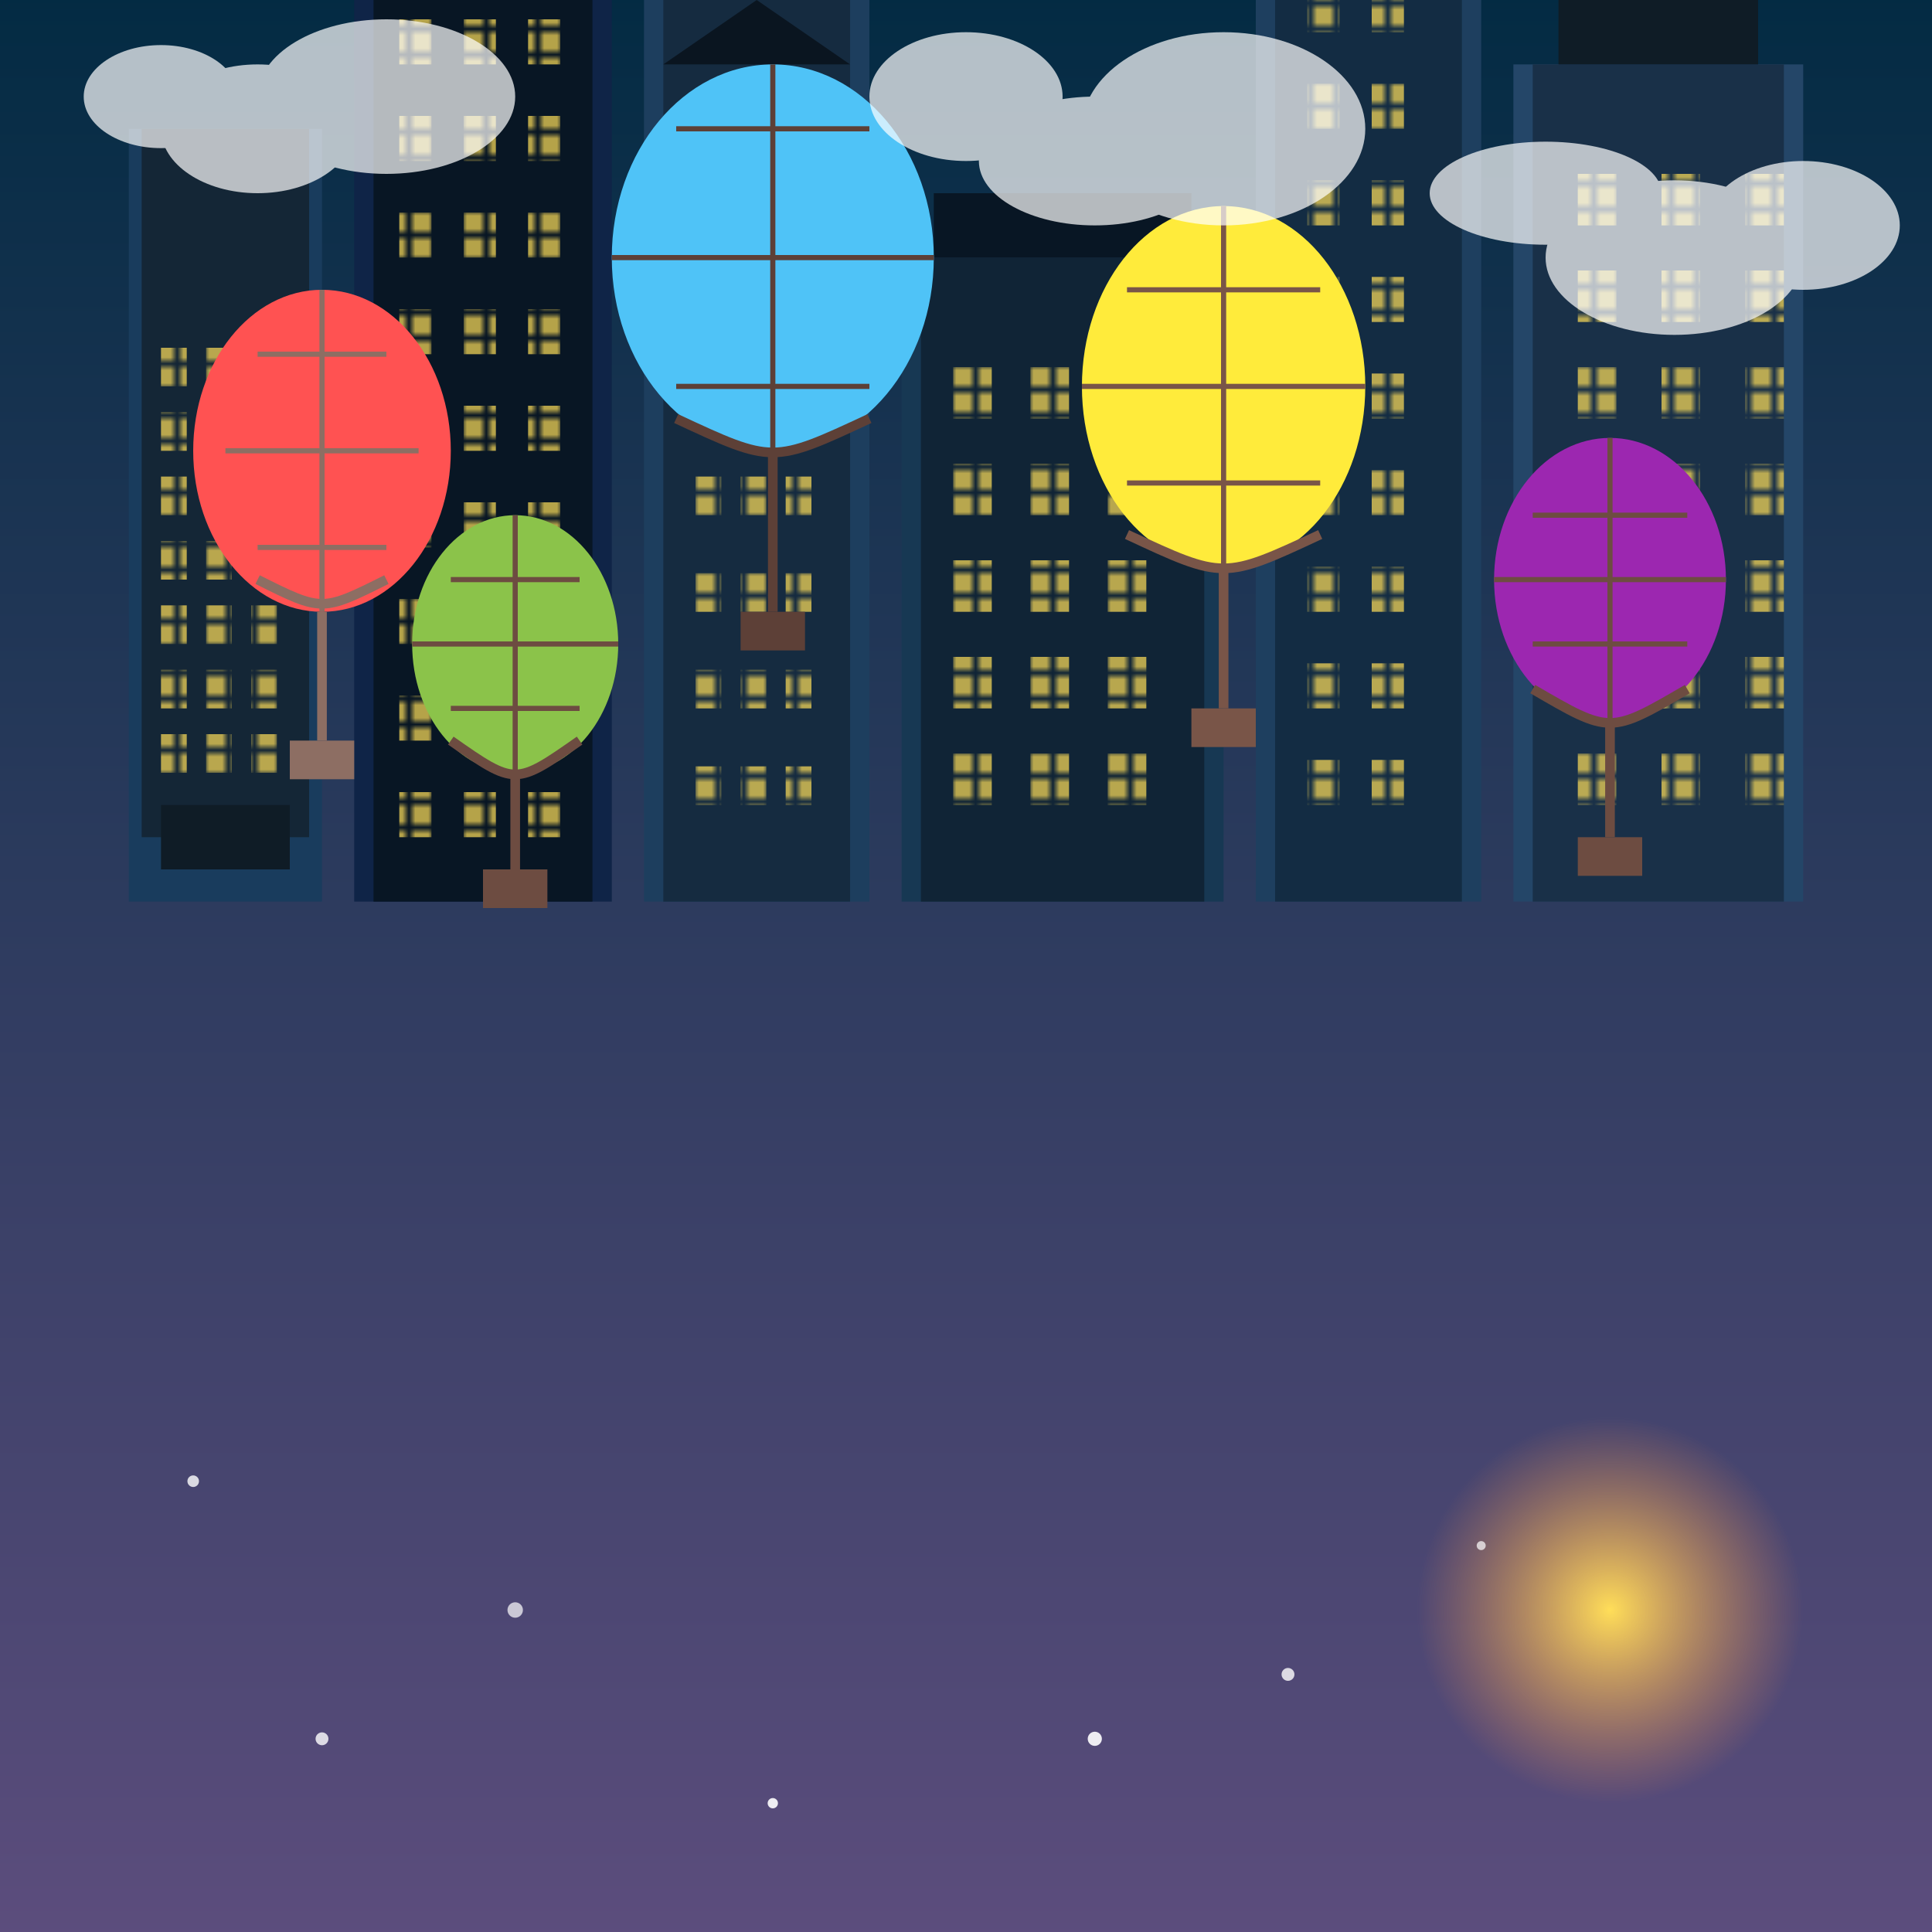 <svg xmlns="http://www.w3.org/2000/svg" viewBox="0 0 300 300">
  <!-- Sky Gradient Background -->
  <defs>
    <linearGradient id="skyGradient" x1="0%" y1="0%" x2="0%" y2="100%">
      <stop offset="0%" stop-color="#032B43" />
      <stop offset="100%" stop-color="#5C4D7D" />
    </linearGradient>
    
    <radialGradient id="sunGlow" cx="250" cy="250" r="30" gradientUnits="userSpaceOnUse">
      <stop offset="0%" stop-color="#FFDE59" />
      <stop offset="100%" stop-color="#FF914D" stop-opacity="0" />
    </radialGradient>
    
    <filter id="glow" x="-20%" y="-20%" width="140%" height="140%">
      <feGaussianBlur stdDeviation="2" result="blur" />
      <feComposite in="SourceGraphic" in2="blur" operator="over" />
    </filter>
    
    <pattern id="windowPattern" width="4" height="4" patternUnits="userSpaceOnUse">
      <rect width="3" height="3" fill="#FFDE59" opacity="0.7" />
    </pattern>
  </defs>
  
  <!-- Background -->
  <rect width="300" height="300" fill="url(#skyGradient)" />
  <circle cx="250" cy="250" r="40" fill="url(#sunGlow)" />
  
  <!-- Stars -->
  <g>
    <circle cx="50" cy="270" r="1" fill="white" opacity="0.8" />
    <circle cx="80" cy="250" r="1.2" fill="white" opacity="0.7" />
    <circle cx="120" cy="280" r="0.8" fill="white" opacity="0.9" />
    <circle cx="200" cy="260" r="1" fill="white" opacity="0.8" />
    <circle cx="230" cy="240" r="0.7" fill="white" opacity="0.7" />
    <circle cx="30" cy="230" r="0.9" fill="white" opacity="0.8" />
    <circle cx="170" cy="270" r="1.1" fill="white" opacity="0.9" />
  </g>
  
  <!-- Upside-down Cityscape -->
  <g transform="translate(0, 140) scale(1, -1)">
    <!-- Building 1 -->
    <rect x="20" y="0" width="30" height="120" fill="#193C5D" />
    <rect x="22" y="10" width="26" height="110" fill="#142636" />
    <rect x="25" y="5" width="20" height="10" fill="#0F1C26" />
    <g>
      <rect x="25" y="20" width="4" height="6" fill="url(#windowPattern)" />
      <rect x="32" y="20" width="4" height="6" fill="url(#windowPattern)" />
      <rect x="39" y="20" width="4" height="6" fill="url(#windowPattern)" />
      
      <rect x="25" y="30" width="4" height="6" fill="url(#windowPattern)" />
      <rect x="32" y="30" width="4" height="6" fill="url(#windowPattern)" />
      <rect x="39" y="30" width="4" height="6" fill="url(#windowPattern)" />
      
      <rect x="25" y="40" width="4" height="6" fill="url(#windowPattern)" />
      <rect x="32" y="40" width="4" height="6" fill="url(#windowPattern)" />
      <rect x="39" y="40" width="4" height="6" fill="url(#windowPattern)" />
      
      <rect x="25" y="50" width="4" height="6" fill="url(#windowPattern)" />
      <rect x="32" y="50" width="4" height="6" fill="url(#windowPattern)" />
      <rect x="39" y="50" width="4" height="6" fill="url(#windowPattern)" />
      
      <rect x="25" y="60" width="4" height="6" fill="url(#windowPattern)" />
      <rect x="32" y="60" width="4" height="6" fill="url(#windowPattern)" />
      <rect x="39" y="60" width="4" height="6" fill="url(#windowPattern)" />
      
      <rect x="25" y="70" width="4" height="6" fill="url(#windowPattern)" />
      <rect x="32" y="70" width="4" height="6" fill="url(#windowPattern)" />
      <rect x="39" y="70" width="4" height="6" fill="url(#windowPattern)" />
      
      <rect x="25" y="80" width="4" height="6" fill="url(#windowPattern)" />
      <rect x="32" y="80" width="4" height="6" fill="url(#windowPattern)" />
      <rect x="39" y="80" width="4" height="6" fill="url(#windowPattern)" />
    </g>
    
    <!-- Building 2 (Skyscraper) -->
    <rect x="55" y="0" width="40" height="180" fill="#0F2447" />
    <rect x="58" y="0" width="34" height="180" fill="#081624" />
    <rect x="65" y="180" width="20" height="10" fill="#040B14" />
    <g>
      <rect x="62" y="10" width="5" height="7" fill="url(#windowPattern)" />
      <rect x="72" y="10" width="5" height="7" fill="url(#windowPattern)" />
      <rect x="82" y="10" width="5" height="7" fill="url(#windowPattern)" />
      
      <rect x="62" y="25" width="5" height="7" fill="url(#windowPattern)" />
      <rect x="72" y="25" width="5" height="7" fill="url(#windowPattern)" />
      <rect x="82" y="25" width="5" height="7" fill="url(#windowPattern)" />
      
      <rect x="62" y="40" width="5" height="7" fill="url(#windowPattern)" />
      <rect x="72" y="40" width="5" height="7" fill="url(#windowPattern)" />
      <rect x="82" y="40" width="5" height="7" fill="url(#windowPattern)" />
      
      <rect x="62" y="55" width="5" height="7" fill="url(#windowPattern)" />
      <rect x="72" y="55" width="5" height="7" fill="url(#windowPattern)" />
      <rect x="82" y="55" width="5" height="7" fill="url(#windowPattern)" />
      
      <rect x="62" y="70" width="5" height="7" fill="url(#windowPattern)" />
      <rect x="72" y="70" width="5" height="7" fill="url(#windowPattern)" />
      <rect x="82" y="70" width="5" height="7" fill="url(#windowPattern)" />
      
      <rect x="62" y="85" width="5" height="7" fill="url(#windowPattern)" />
      <rect x="72" y="85" width="5" height="7" fill="url(#windowPattern)" />
      <rect x="82" y="85" width="5" height="7" fill="url(#windowPattern)" />
      
      <rect x="62" y="100" width="5" height="7" fill="url(#windowPattern)" />
      <rect x="72" y="100" width="5" height="7" fill="url(#windowPattern)" />
      <rect x="82" y="100" width="5" height="7" fill="url(#windowPattern)" />
      
      <rect x="62" y="115" width="5" height="7" fill="url(#windowPattern)" />
      <rect x="72" y="115" width="5" height="7" fill="url(#windowPattern)" />
      <rect x="82" y="115" width="5" height="7" fill="url(#windowPattern)" />
      
      <rect x="62" y="130" width="5" height="7" fill="url(#windowPattern)" />
      <rect x="72" y="130" width="5" height="7" fill="url(#windowPattern)" />
      <rect x="82" y="130" width="5" height="7" fill="url(#windowPattern)" />
    </g>
    
    <!-- Building 3 -->
    <rect x="100" y="0" width="35" height="140" fill="#1D3E5E" />
    <rect x="103" y="0" width="29" height="140" fill="#152B40" />
    <polygon points="117.5,140 103,130 132,130" fill="#0A1520" />
    <g>
      <rect x="108" y="15" width="4" height="6" fill="url(#windowPattern)" />
      <rect x="115" y="15" width="4" height="6" fill="url(#windowPattern)" />
      <rect x="122" y="15" width="4" height="6" fill="url(#windowPattern)" />
      
      <rect x="108" y="30" width="4" height="6" fill="url(#windowPattern)" />
      <rect x="115" y="30" width="4" height="6" fill="url(#windowPattern)" />
      <rect x="122" y="30" width="4" height="6" fill="url(#windowPattern)" />
      
      <rect x="108" y="45" width="4" height="6" fill="url(#windowPattern)" />
      <rect x="115" y="45" width="4" height="6" fill="url(#windowPattern)" />
      <rect x="122" y="45" width="4" height="6" fill="url(#windowPattern)" />
      
      <rect x="108" y="60" width="4" height="6" fill="url(#windowPattern)" />
      <rect x="115" y="60" width="4" height="6" fill="url(#windowPattern)" />
      <rect x="122" y="60" width="4" height="6" fill="url(#windowPattern)" />
      
      <rect x="108" y="75" width="4" height="6" fill="url(#windowPattern)" />
      <rect x="115" y="75" width="4" height="6" fill="url(#windowPattern)" />
      <rect x="122" y="75" width="4" height="6" fill="url(#windowPattern)" />
      
      <rect x="108" y="90" width="4" height="6" fill="url(#windowPattern)" />
      <rect x="115" y="90" width="4" height="6" fill="url(#windowPattern)" />
      <rect x="122" y="90" width="4" height="6" fill="url(#windowPattern)" />
      
      <rect x="108" y="105" width="4" height="6" fill="url(#windowPattern)" />
      <rect x="115" y="105" width="4" height="6" fill="url(#windowPattern)" />
      <rect x="122" y="105" width="4" height="6" fill="url(#windowPattern)" />
    </g>
    
    <!-- Building 4 -->
    <rect x="140" y="0" width="50" height="100" fill="#173853" />
    <rect x="143" y="0" width="44" height="100" fill="#102436" />
    <rect x="145" y="100" width="40" height="10" fill="#081624" />
    <g>
      <rect x="148" y="15" width="6" height="8" fill="url(#windowPattern)" />
      <rect x="160" y="15" width="6" height="8" fill="url(#windowPattern)" />
      <rect x="172" y="15" width="6" height="8" fill="url(#windowPattern)" />
      
      <rect x="148" y="30" width="6" height="8" fill="url(#windowPattern)" />
      <rect x="160" y="30" width="6" height="8" fill="url(#windowPattern)" />
      <rect x="172" y="30" width="6" height="8" fill="url(#windowPattern)" />
      
      <rect x="148" y="45" width="6" height="8" fill="url(#windowPattern)" />
      <rect x="160" y="45" width="6" height="8" fill="url(#windowPattern)" />
      <rect x="172" y="45" width="6" height="8" fill="url(#windowPattern)" />
      
      <rect x="148" y="60" width="6" height="8" fill="url(#windowPattern)" />
      <rect x="160" y="60" width="6" height="8" fill="url(#windowPattern)" />
      <rect x="172" y="60" width="6" height="8" fill="url(#windowPattern)" />
      
      <rect x="148" y="75" width="6" height="8" fill="url(#windowPattern)" />
      <rect x="160" y="75" width="6" height="8" fill="url(#windowPattern)" />
      <rect x="172" y="75" width="6" height="8" fill="url(#windowPattern)" />
    </g>
    
    <!-- Building 5 -->
    <rect x="195" y="0" width="35" height="160" fill="#1E3F5F" />
    <rect x="198" y="0" width="29" height="160" fill="#132C43" />
    <rect x="202" y="160" width="21" height="8" fill="#081624" />
    <g>
      <rect x="203" y="15" width="5" height="7" fill="url(#windowPattern)" />
      <rect x="213" y="15" width="5" height="7" fill="url(#windowPattern)" />
      
      <rect x="203" y="30" width="5" height="7" fill="url(#windowPattern)" />
      <rect x="213" y="30" width="5" height="7" fill="url(#windowPattern)" />
      
      <rect x="203" y="45" width="5" height="7" fill="url(#windowPattern)" />
      <rect x="213" y="45" width="5" height="7" fill="url(#windowPattern)" />
      
      <rect x="203" y="60" width="5" height="7" fill="url(#windowPattern)" />
      <rect x="213" y="60" width="5" height="7" fill="url(#windowPattern)" />
      
      <rect x="203" y="75" width="5" height="7" fill="url(#windowPattern)" />
      <rect x="213" y="75" width="5" height="7" fill="url(#windowPattern)" />
      
      <rect x="203" y="90" width="5" height="7" fill="url(#windowPattern)" />
      <rect x="213" y="90" width="5" height="7" fill="url(#windowPattern)" />
      
      <rect x="203" y="105" width="5" height="7" fill="url(#windowPattern)" />
      <rect x="213" y="105" width="5" height="7" fill="url(#windowPattern)" />
      
      <rect x="203" y="120" width="5" height="7" fill="url(#windowPattern)" />
      <rect x="213" y="120" width="5" height="7" fill="url(#windowPattern)" />
      
      <rect x="203" y="135" width="5" height="7" fill="url(#windowPattern)" />
      <rect x="213" y="135" width="5" height="7" fill="url(#windowPattern)" />
    </g>
    
    <!-- Building 6 -->
    <rect x="235" y="0" width="45" height="130" fill="#244668" />
    <rect x="238" y="0" width="39" height="130" fill="#193048" />
    <rect x="242" y="130" width="31" height="10" fill="#0F1C26" />
    <g>
      <rect x="245" y="15" width="6" height="8" fill="url(#windowPattern)" />
      <rect x="258" y="15" width="6" height="8" fill="url(#windowPattern)" />
      <rect x="271" y="15" width="6" height="8" fill="url(#windowPattern)" />
      
      <rect x="245" y="30" width="6" height="8" fill="url(#windowPattern)" />
      <rect x="258" y="30" width="6" height="8" fill="url(#windowPattern)" />
      <rect x="271" y="30" width="6" height="8" fill="url(#windowPattern)" />
      
      <rect x="245" y="45" width="6" height="8" fill="url(#windowPattern)" />
      <rect x="258" y="45" width="6" height="8" fill="url(#windowPattern)" />
      <rect x="271" y="45" width="6" height="8" fill="url(#windowPattern)" />
      
      <rect x="245" y="60" width="6" height="8" fill="url(#windowPattern)" />
      <rect x="258" y="60" width="6" height="8" fill="url(#windowPattern)" />
      <rect x="271" y="60" width="6" height="8" fill="url(#windowPattern)" />
      
      <rect x="245" y="75" width="6" height="8" fill="url(#windowPattern)" />
      <rect x="258" y="75" width="6" height="8" fill="url(#windowPattern)" />
      <rect x="271" y="75" width="6" height="8" fill="url(#windowPattern)" />
      
      <rect x="245" y="90" width="6" height="8" fill="url(#windowPattern)" />
      <rect x="258" y="90" width="6" height="8" fill="url(#windowPattern)" />
      <rect x="271" y="90" width="6" height="8" fill="url(#windowPattern)" />
      
      <rect x="245" y="105" width="6" height="8" fill="url(#windowPattern)" />
      <rect x="258" y="105" width="6" height="8" fill="url(#windowPattern)" />
      <rect x="271" y="105" width="6" height="8" fill="url(#windowPattern)" />
    </g>
  </g>
  
  <!-- Hot Air Balloons -->
  <!-- Balloon 1 -->
  <g>
    <ellipse cx="50" cy="70" rx="20" ry="25" fill="#FF5252" />
    <path d="M50,95 L50,115" stroke="#8D6E63" stroke-width="1.5" fill="none" />
    <rect x="45" y="115" width="10" height="6" fill="#8D6E63" />
    <path d="M40,90 C50,95 50,95 60,90" stroke="#8D6E63" stroke-width="1.5" fill="none" />
    <path d="M50,45 L50,95" stroke="#8D6E63" stroke-width="0.8" fill="none" />
    <path d="M40,55 L60,55" stroke="#8D6E63" stroke-width="0.8" fill="none" />
    <path d="M35,70 L65,70" stroke="#8D6E63" stroke-width="0.8" fill="none" />
    <path d="M40,85 L60,85" stroke="#8D6E63" stroke-width="0.8" fill="none" />
  </g>
  
  <!-- Balloon 2 -->
  <g>
    <ellipse cx="120" cy="40" rx="25" ry="30" fill="#4FC3F7" />
    <path d="M120,70 L120,95" stroke="#5D4037" stroke-width="1.5" fill="none" />
    <rect x="115" y="95" width="10" height="6" fill="#5D4037" />
    <path d="M105,65 C120,72 120,72 135,65" stroke="#5D4037" stroke-width="1.5" fill="none" />
    <path d="M120,10 L120,70" stroke="#5D4037" stroke-width="0.8" fill="none" />
    <path d="M105,20 L135,20" stroke="#5D4037" stroke-width="0.8" fill="none" />
    <path d="M95,40 L145,40" stroke="#5D4037" stroke-width="0.8" fill="none" />
    <path d="M105,60 L135,60" stroke="#5D4037" stroke-width="0.8" fill="none" />
  </g>
  
  <!-- Balloon 3 -->
  <g>
    <ellipse cx="190" cy="60" rx="22" ry="28" fill="#FFEB3B" />
    <path d="M190,88 L190,110" stroke="#795548" stroke-width="1.5" fill="none" />
    <rect x="185" y="110" width="10" height="6" fill="#795548" />
    <path d="M175,83 C190,90 190,90 205,83" stroke="#795548" stroke-width="1.5" fill="none" />
    <path d="M190,32 L190,88" stroke="#795548" stroke-width="0.8" fill="none" />
    <path d="M175,45 L205,45" stroke="#795548" stroke-width="0.8" fill="none" />
    <path d="M168,60 L212,60" stroke="#795548" stroke-width="0.8" fill="none" />
    <path d="M175,75 L205,75" stroke="#795548" stroke-width="0.8" fill="none" />
  </g>
  
  <!-- Balloon 4 -->
  <g>
    <ellipse cx="250" cy="90" rx="18" ry="22" fill="#9C27B0" />
    <path d="M250,112 L250,130" stroke="#6D4C41" stroke-width="1.5" fill="none" />
    <rect x="245" y="130" width="10" height="6" fill="#6D4C41" />
    <path d="M238,107 C250,114 250,114 262,107" stroke="#6D4C41" stroke-width="1.5" fill="none" />
    <path d="M250,68 L250,112" stroke="#6D4C41" stroke-width="0.8" fill="none" />
    <path d="M238,80 L262,80" stroke="#6D4C41" stroke-width="0.8" fill="none" />
    <path d="M232,90 L268,90" stroke="#6D4C41" stroke-width="0.8" fill="none" />
    <path d="M238,100 L262,100" stroke="#6D4C41" stroke-width="0.8" fill="none" />
  </g>
  
  <!-- Balloon 5 -->
  <g>
    <ellipse cx="80" cy="100" rx="16" ry="20" fill="#8BC34A" />
    <path d="M80,120 L80,135" stroke="#6D4C41" stroke-width="1.5" fill="none" />
    <rect x="75" y="135" width="10" height="6" fill="#6D4C41" />
    <path d="M70,115 C80,122 80,122 90,115" stroke="#6D4C41" stroke-width="1.5" fill="none" />
    <path d="M80,80 L80,120" stroke="#6D4C41" stroke-width="0.8" fill="none" />
    <path d="M70,90 L90,90" stroke="#6D4C41" stroke-width="0.8" fill="none" />
    <path d="M64,100 L96,100" stroke="#6D4C41" stroke-width="0.8" fill="none" />
    <path d="M70,110 L90,110" stroke="#6D4C41" stroke-width="0.8" fill="none" />
  </g>
  
  <!-- Clouds -->
  <g fill="white" opacity="0.7">
    <ellipse cx="40" cy="20" rx="15" ry="10" />
    <ellipse cx="60" cy="15" rx="20" ry="12" />
    <ellipse cx="25" cy="15" rx="12" ry="8" />
    
    <ellipse cx="170" cy="25" rx="18" ry="10" />
    <ellipse cx="190" cy="20" rx="22" ry="15" />
    <ellipse cx="150" cy="15" rx="15" ry="10" />
    
    <ellipse cx="260" cy="40" rx="20" ry="12" />
    <ellipse cx="280" cy="35" rx="15" ry="10" />
    <ellipse cx="240" cy="30" rx="18" ry="8" />
  </g>
</svg>
